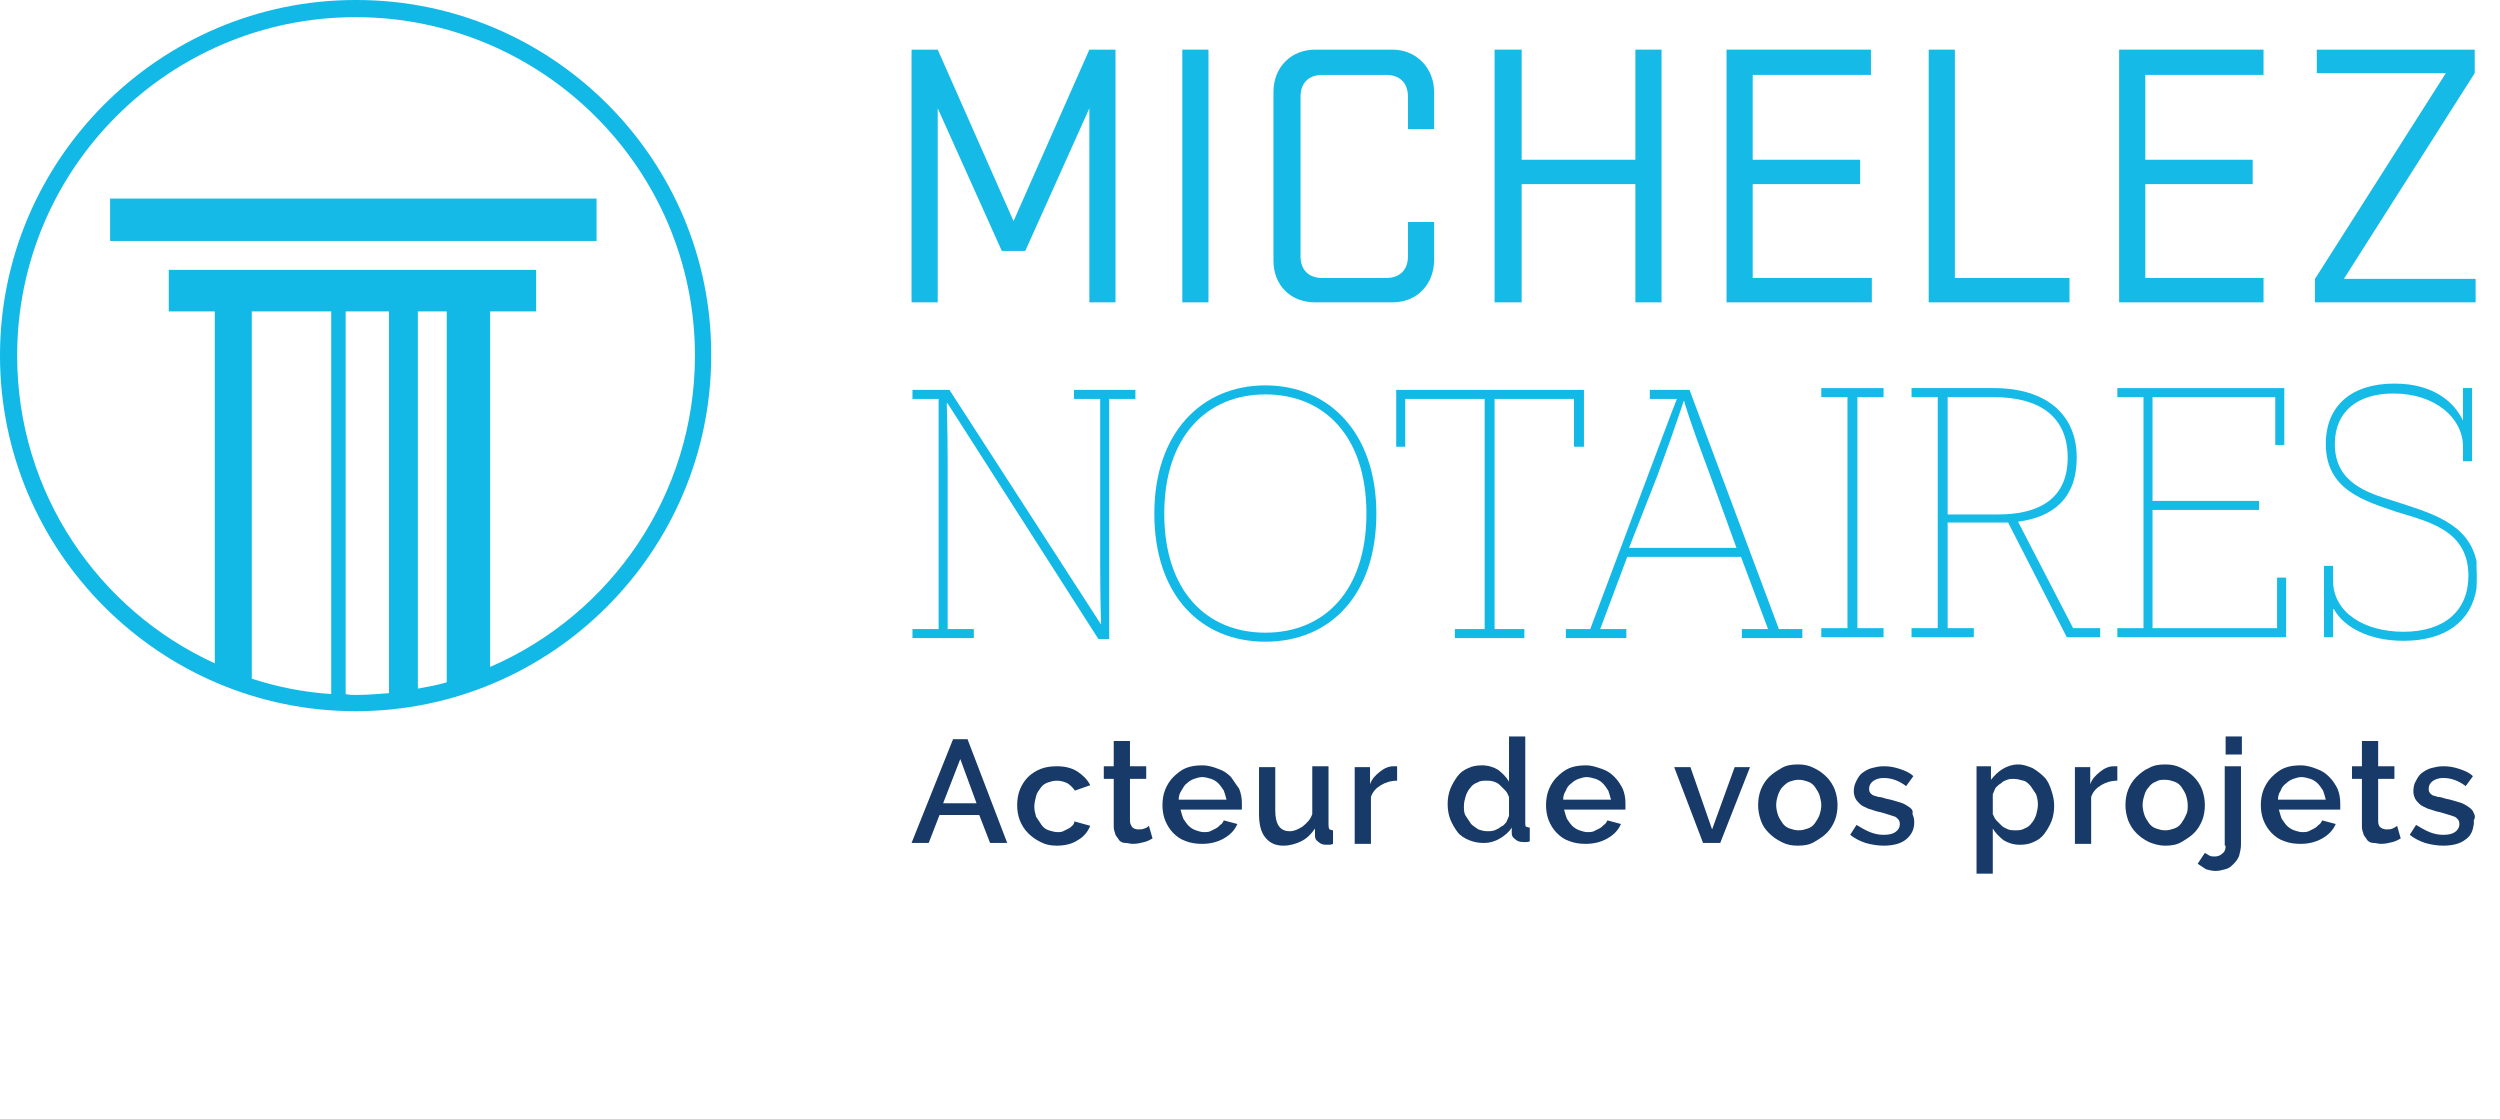 <?xml version="1.0" encoding="UTF-8"?>
<svg xmlns="http://www.w3.org/2000/svg" xmlns:xlink="http://www.w3.org/1999/xlink" version="1.1" id="Calque_1" x="0px" y="0px" viewBox="0 0 277 124" style="enable-background:new 0 0 277 124;" xml:space="preserve">
<style type="text/css">
	.st0{fill:none;}
	.st1{fill:#16BAE7;}
	.st2{fill:#12B9E6;}
	.st3{fill:#183A68;}
</style>
<g id="Calque_2_00000156550471078547209520000006749948480691551367_">
	<g>
		<path class="st0" d="M225,87.2c-0.2-0.3-0.5-0.5-0.8-0.6c-0.3-0.1-0.7-0.2-1.1-0.2c-0.2,0-0.5,0-0.7,0.1c-0.2,0.1-0.5,0.2-0.7,0.4    c-0.2,0.2-0.4,0.3-0.6,0.5c-0.2,0.2-0.3,0.4-0.3,0.7v2.2c0.1,0.3,0.2,0.5,0.4,0.7s0.4,0.4,0.6,0.6c0.2,0.2,0.4,0.3,0.7,0.4    c0.2,0.1,0.5,0.1,0.8,0.1c0.4,0,0.7-0.1,1-0.2c0.3-0.2,0.6-0.4,0.8-0.6c0.2-0.3,0.4-0.6,0.5-0.9s0.2-0.7,0.2-1.1    c0-0.4-0.1-0.8-0.2-1.1C225.5,87.7,225.3,87.4,225,87.2z"></path>
		<path class="st0" d="M134.9,86.8c-0.2-0.2-0.5-0.4-0.8-0.5c-0.3-0.1-0.6-0.2-1-0.2c-0.3,0-0.7,0.1-0.9,0.2    c-0.3,0.1-0.6,0.3-0.8,0.5s-0.4,0.5-0.6,0.8s-0.2,0.6-0.3,1h5.1c0-0.4-0.1-0.7-0.3-1C135.3,87.3,135.2,87,134.9,86.8z"></path>
		<path class="st0" d="M229.1,50.7c0-4.5-3.2-6.7-8.2-6.7h-5.1v12.9h5.6C225.3,57,229.1,55.7,229.1,50.7z"></path>
		<path class="st0" d="M201,87.2c-0.2-0.3-0.5-0.5-0.8-0.6c-0.3-0.1-0.6-0.2-1-0.2c-0.3,0-0.7,0.1-1,0.2c-0.3,0.1-0.6,0.4-0.8,0.6    s-0.4,0.6-0.5,0.9s-0.2,0.7-0.2,1.1c0,0.4,0.1,0.8,0.2,1.1c0.1,0.3,0.3,0.6,0.5,0.9s0.5,0.5,0.8,0.6c0.3,0.1,0.6,0.2,1,0.2    s0.7-0.1,1-0.2c0.3-0.1,0.6-0.3,0.8-0.6s0.4-0.6,0.5-0.9s0.2-0.7,0.2-1.1c0-0.4-0.1-0.8-0.2-1.1C201.5,87.7,201.3,87.4,201,87.2z"></path>
		<path class="st0" d="M177.5,86.8c-0.2-0.2-0.5-0.4-0.8-0.5c-0.3-0.1-0.6-0.2-1-0.2c-0.3,0-0.7,0.1-0.9,0.2    c-0.3,0.1-0.6,0.3-0.8,0.5s-0.4,0.5-0.6,0.8c-0.1,0.3-0.2,0.6-0.3,1h5.1c0-0.4-0.1-0.7-0.3-1C177.9,87.3,177.7,87,177.5,86.8z"></path>
		<path class="st0" d="M23.8,73.6v-39h-5.1V30h40.7v4.6h-5.1V74C67.6,68.2,77,55,77,39.5C77,18.8,60.2,2,39.4,2S1.9,18.7,1.9,39.4    C1.9,54.6,10.9,67.6,23.8,73.6z M66.1,22v4.7H12.2V22C12.2,22,66.1,22,66.1,22z"></path>
		<path class="st0" d="M166.2,86.8c-0.2-0.2-0.5-0.3-0.7-0.4c-0.3-0.1-0.5-0.1-0.8-0.1c-0.4,0-0.7,0.1-1,0.2    c-0.3,0.2-0.6,0.4-0.8,0.6c-0.2,0.3-0.4,0.6-0.5,0.9s-0.2,0.7-0.2,1.1c0,0.4,0.1,0.8,0.2,1.1c0.1,0.3,0.3,0.6,0.6,0.9    c0.2,0.3,0.5,0.5,0.8,0.6c0.3,0.2,0.6,0.2,1,0.2c0.3,0,0.5,0,0.8-0.1c0.3-0.1,0.5-0.2,0.7-0.4s0.4-0.3,0.6-0.5    c0.2-0.2,0.3-0.4,0.3-0.7V88c-0.1-0.3-0.2-0.5-0.4-0.7C166.6,87.2,166.4,87,166.2,86.8z"></path>
		<path class="st0" d="M189.6,52.7c-2.7-7.2-2.9-8.3-2.9-8.3l0,0c0,0-0.2,1.1-3,8.4l-2.9,7.9h11.9L189.6,52.7z"></path>
		<path class="st0" d="M241.7,87.2c-0.2-0.3-0.5-0.5-0.8-0.6c-0.3-0.1-0.6-0.2-1-0.2c-0.3,0-0.7,0.1-1,0.2c-0.3,0.2-0.6,0.4-0.8,0.6    c-0.2,0.3-0.4,0.6-0.5,0.9c-0.1,0.4-0.2,0.7-0.2,1.1c0,0.4,0.1,0.8,0.2,1.1c0.1,0.3,0.3,0.6,0.5,0.9s0.5,0.5,0.8,0.6    c0.3,0.1,0.6,0.2,1,0.2s0.7-0.1,1-0.2c0.3-0.1,0.6-0.3,0.8-0.6s0.4-0.6,0.5-0.9s0.2-0.7,0.2-1.1c0-0.4-0.1-0.8-0.2-1.1    C242.1,87.8,241.9,87.4,241.7,87.2z"></path>
		<path class="st0" d="M140.2,43.7c-6.5,0-11.2,4.7-11.2,13.2c0,8.6,4.7,13.2,11.2,13.2s11.2-4.6,11.2-13.2    C151.4,48.4,146.7,43.7,140.2,43.7z"></path>
		<path class="st0" d="M38.3,76.9c0.4,0,0.7,0.1,1.1,0.1c1.2,0,2.5-0.1,3.7-0.2V34.5h-4.8V76.9z"></path>
		<path class="st0" d="M256.7,86.8c-0.2-0.2-0.5-0.4-0.8-0.5c-0.3-0.1-0.6-0.2-1-0.2c-0.3,0-0.7,0.1-0.9,0.2    c-0.3,0.1-0.6,0.3-0.8,0.5s-0.4,0.5-0.6,0.8c-0.1,0.3-0.2,0.6-0.3,1h5.1c0-0.4-0.1-0.7-0.3-1C257.1,87.3,256.9,87,256.7,86.8z"></path>
		<path class="st0" d="M27.9,75.2c2.8,0.9,5.8,1.5,8.8,1.7V34.5h-8.8V75.2z"></path>
		<polygon class="st0" points="104.5,89 108.3,89 106.4,84   "></polygon>
		<path class="st0" d="M46.3,76.3c1.1-0.2,2.1-0.5,3.2-0.7V34.5h-3.2V76.3z"></path>
		<path class="st0" d="M273.4,92.9c-0.6,0.5-1.4,0.7-2.5,0.7c-0.7,0-1.4-0.1-2-0.3c-0.7-0.2-1.3-0.5-1.7-0.9l0.7-1.1    c0.5,0.4,1,0.6,1.5,0.8c0.5,0.2,1,0.3,1.5,0.3s0.9-0.1,1.3-0.3c0.3-0.2,0.5-0.5,0.5-0.9c0-0.4-0.2-0.6-0.5-0.8    c-0.3-0.2-0.9-0.3-1.6-0.5c-0.5-0.1-1-0.3-1.4-0.4c-0.4-0.1-0.7-0.3-0.9-0.5c-0.2-0.2-0.4-0.4-0.5-0.6s-0.2-0.5-0.2-0.8    c0-0.4,0.1-0.8,0.3-1.2c0.2-0.3,0.4-0.6,0.7-0.9c0.3-0.2,0.6-0.4,1-0.5c0.4-0.1,0.8-0.2,1.3-0.2c0.6,0,1.2,0.1,1.8,0.3    c0.6,0.2,1,0.5,1.5,0.8l-0.8,1.1c-0.8-0.6-1.6-0.9-2.5-0.9c-0.5,0-0.8,0.1-1.1,0.3c-0.3,0.2-0.5,0.5-0.5,0.9c0,0.2,0,0.3,0.1,0.4    c0.1,0.1,0.2,0.2,0.3,0.3c0.1,0.1,0.3,0.2,0.6,0.2c0.2,0.1,0.5,0.1,0.9,0.2c0.6,0.1,1.1,0.3,1.5,0.4c0.4,0.1,0.8,0.3,1,0.5    c0.3,0.2,0.5,0.4,0.6,0.7c0.1,0.2,0.2,0.4,0.2,0.7V65.2c-0.6,3.7-3.6,5.8-8.1,5.8c-3.9,0-6.6-1.5-7.7-3.5h-0.1v3.1h-1v-7.9h1v1.6    c0,3.6,3.5,5.7,7.8,5.7c4.5,0,7.2-2.3,7.2-6.2c0-5-4.4-5.9-8-7.1c-3.5-1.1-7.8-2.4-7.8-7.5c0-4.2,2.9-6.7,7.6-6.7    c4.5,0,6.7,2.2,7.6,4.1l0,0V43h1v8.1h-1v-1.6c0-3.2-3-5.9-7.7-5.9c-4,0-6.5,2-6.5,5.6c0,4.3,3.6,5.4,6.5,6.3    c4.1,1.3,8.4,2.4,9.1,6.8V0H39.5c21.7,0,39.4,17.7,39.4,39.4S61.2,78.8,39.5,78.8S0,61.2,0,39.4C0,17.7,17.7,0,39.4,0H0v96.9    h274.3v-5.7C274.2,91.9,274,92.5,273.4,92.9z M256.5,30.9l14.4-22.8h-14.2V5.5h17.5v2.6l-14.5,22.8h14.6v2.6h-17.8L256.5,30.9    L256.5,30.9z M234.8,5.5h16v2.7h-13v9.4h11.9v2.7h-11.9v10.4h13.1v2.7h-16.1V5.5z M234.6,69.6h2.9V44h-2.9v-1h18.5v6.3h-1V44    h-13.5v11.4h11.7v1h-11.7v13.2h13.8v-5.5h1v6.5h-18.7v-1H234.6z M213.7,5.5h2.9v25.3h12.7v2.7h-15.6L213.7,5.5L213.7,5.5z     M208.7,69.6v1h-6.9v-1h2.9V44h-2.9v-1h6.9v1h-2.9v25.6H208.7z M191.3,5.5h16v2.7h-13v9.4h11.9v2.7h-12v10.4h13.1v2.7h-16.1V5.5    H191.3z M165.6,5.5h2.9v12.2h12.7V5.5h2.9v28h-2.9V20.4h-12.6v13.1h-2.9v-28H165.6z M141.1,10.2c0-2.7,2-4.7,4.6-4.7h8.6    c2.7,0,4.6,1.9,4.6,4.7v4.1H156v-3.6c0-1.5-0.9-2.4-2.4-2.4h-7.1c-1.5,0-2.4,0.9-2.4,2.4v17.7c0,1.5,0.9,2.4,2.4,2.4h7.1    c1.5,0,2.4-0.9,2.4-2.4v-3.8h2.9v4.3c0,2.7-2,4.7-4.6,4.7h-8.6c-2.6,0-4.6-2-4.6-4.7V10.2z M131,5.5h2.9v28H131V5.5z M101,5.5h2.9    l8.4,19l8.4-19h2.9v28h-2.9V12l-7.1,15.7H111L103.9,12v21.5H101C101,33.5,101,5.5,101,5.5z M109.8,93.4l-1.2-3.1h-4.4l-1.2,3.1    h-1.9l4.6-11.5h1.6l4.5,11.5H109.8z M119.5,93c-0.7,0.4-1.4,0.6-2.3,0.6c-0.7,0-1.3-0.1-1.8-0.4s-1-0.6-1.4-1    c-0.4-0.4-0.7-0.9-0.9-1.4c-0.2-0.5-0.3-1.1-0.3-1.7c0-0.6,0.1-1.2,0.3-1.7s0.5-1,0.9-1.4c0.4-0.4,0.8-0.7,1.4-0.9    c0.5-0.2,1.1-0.3,1.8-0.3c0.9,0,1.6,0.2,2.3,0.6c0.6,0.4,1.1,0.9,1.4,1.5l-1.7,0.6c-0.2-0.4-0.5-0.6-0.8-0.8s-0.7-0.3-1.2-0.3    c-0.4,0-0.7,0.1-1,0.2c-0.3,0.1-0.6,0.3-0.8,0.6c-0.2,0.3-0.4,0.6-0.5,0.9s-0.2,0.7-0.2,1.2c0,0.4,0.1,0.8,0.2,1.1    c0.1,0.4,0.3,0.7,0.6,0.9c0.2,0.3,0.5,0.5,0.8,0.6c0.3,0.1,0.6,0.2,1,0.2c0.2,0,0.4,0,0.6-0.1c0.2-0.1,0.4-0.1,0.6-0.3    c0.2-0.1,0.3-0.2,0.5-0.4c0.1-0.1,0.2-0.3,0.3-0.5l1.8,0.5C120.6,92.1,120.2,92.6,119.5,93z M104.9,44.7L104.9,44.7    c-0.1,0,0,3,0,6.3v18.7h2.9v1H101v-1h2.9V44.2H101v-1h4.1l16.8,26l0,0c0,0-0.1-3.1-0.1-6.4V44.2h-2.9v-1h6.8v1h-2.9v26.5h-1.2    L104.9,44.7z M126.8,93.4c-0.4,0.1-0.8,0.2-1.3,0.2c-0.3,0-0.5,0-0.8-0.1c-0.3-0.1-0.5-0.2-0.7-0.3c-0.2-0.2-0.3-0.3-0.4-0.6    c-0.1-0.2-0.2-0.5-0.2-0.9v-5.3h-1.1V85h1.1v-2.8h1.8V85h1.8v1.4h-1.8v4.7c0,0.3,0.1,0.5,0.3,0.7s0.4,0.2,0.6,0.2s0.5,0,0.7-0.1    c0.2-0.1,0.4-0.2,0.5-0.2l0.4,1.4C127.5,93.1,127.2,93.2,126.8,93.4z M137.5,89.5c0,0.1,0,0.2,0,0.3h-6.8c0,0.4,0.1,0.7,0.3,1    c0.1,0.3,0.3,0.6,0.6,0.8c0.2,0.2,0.5,0.4,0.8,0.5c0.3,0.1,0.6,0.2,0.9,0.2c0.2,0,0.5,0,0.7-0.1c0.2-0.1,0.4-0.1,0.6-0.3    c0.2-0.1,0.4-0.3,0.5-0.4c0.2-0.2,0.3-0.3,0.4-0.5l1.5,0.4c-0.3,0.6-0.8,1.2-1.5,1.6c-0.7,0.4-1.5,0.6-2.4,0.6    c-0.7,0-1.3-0.1-1.8-0.3s-1-0.5-1.4-0.9c-0.4-0.4-0.7-0.9-0.9-1.4s-0.3-1.1-0.3-1.7c0-0.6,0.1-1.2,0.3-1.7s0.5-1,0.9-1.4    c0.4-0.4,0.8-0.7,1.4-1c0.5-0.2,1.1-0.3,1.8-0.3s1.3,0.1,1.8,0.4c0.5,0.2,1,0.6,1.4,0.9c0.4,0.4,0.7,0.9,0.9,1.4s0.3,1.1,0.3,1.6    C137.5,89.3,137.5,89.4,137.5,89.5z M147.7,93.4c-0.2,0-0.3,0.1-0.5,0.1c-0.1,0-0.2,0-0.3,0c-0.3,0-0.6-0.1-0.8-0.3    c-0.2-0.2-0.3-0.4-0.4-0.7v-0.8c-0.4,0.6-0.9,1.1-1.5,1.4s-1.3,0.5-2,0.5c-0.9,0-1.6-0.3-2-0.9c-0.5-0.6-0.7-1.4-0.7-2.6v-5.2h1.8    v4.8c0,1.5,0.5,2.3,1.6,2.3c0.5,0,1-0.2,1.4-0.5c0.5-0.3,0.8-0.8,1.1-1.4v-5.3h1.8v6.4c0,0.2,0,0.4,0.1,0.4    c0.1,0.1,0.2,0.1,0.4,0.1L147.7,93.4L147.7,93.4z M140.2,71.2c-7.1,0-12.3-5.2-12.3-14.2s5.1-14.2,12.3-14.2s12.3,5.3,12.3,14.2    S147.3,71.2,140.2,71.2z M154.8,86.5c-0.7,0-1.3,0.2-1.8,0.5s-0.9,0.7-1.1,1.3v5.2h-1.8V85h1.7v1.9c0.3-0.6,0.7-1.1,1.1-1.4    c0.5-0.4,1-0.5,1.5-0.6h0.3c0.1,0,0.1,0,0.2,0L154.8,86.5L154.8,86.5z M155.7,49.5h-1v-6.3h20.8v6.3h-1.1v-5.3h-8.8v25.5h3.3v1    h-7.7v-1h3.3V44.2h-8.8V49.5z M169.5,93.4c-0.2,0-0.3,0.1-0.4,0.1s-0.2,0-0.3,0c-0.4,0-0.6-0.1-0.9-0.3c-0.2-0.2-0.4-0.4-0.4-0.7    v-0.6c-0.3,0.5-0.7,0.9-1.3,1.2c-0.5,0.3-1.1,0.5-1.8,0.5c-0.6,0-1.1-0.1-1.6-0.3s-0.9-0.5-1.3-0.9c-0.4-0.4-0.6-0.9-0.8-1.4    s-0.3-1.1-0.3-1.7c0-0.6,0.1-1.2,0.3-1.7s0.5-1,0.8-1.4c0.3-0.4,0.7-0.7,1.2-0.9s1-0.3,1.5-0.3c0.7,0,1.3,0.2,1.8,0.5    s0.9,0.7,1.2,1.3v-5h1.8v9.7c0,0.2,0,0.4,0.1,0.4c0.1,0.1,0.2,0.1,0.4,0.1V93.4z M180.1,89.5c0,0.1,0,0.2,0,0.3h-6.9    c0,0.4,0.1,0.7,0.3,1c0.1,0.3,0.3,0.6,0.6,0.8c0.2,0.2,0.5,0.4,0.8,0.5c0.3,0.1,0.6,0.2,0.9,0.2c0.2,0,0.5,0,0.7-0.1    c0.2-0.1,0.4-0.1,0.6-0.3c0.2-0.2,0.4-0.3,0.5-0.4c0.2-0.2,0.3-0.3,0.4-0.5l1.5,0.4c-0.3,0.6-0.8,1.2-1.5,1.6    c-0.7,0.4-1.5,0.6-2.4,0.6c-0.7,0-1.3-0.1-1.8-0.3s-1-0.5-1.4-0.9c-0.4-0.4-0.7-0.9-0.9-1.4s-0.3-1.1-0.3-1.7    c0-0.6,0.1-1.2,0.3-1.7s0.5-1,0.9-1.4c0.4-0.4,0.8-0.7,1.4-1c0.5-0.2,1.1-0.3,1.8-0.3s1.3,0.1,1.8,0.4s1,0.6,1.4,0.9    c0.4,0.4,0.7,0.9,0.9,1.4s0.3,1.1,0.3,1.6C180.1,89.3,180.1,89.4,180.1,89.5z M180.2,69.7v1h-6.7v-1h2.7l8.8-23.6l0.7-1.8l0,0    h-1.6h-1.4v-1h4.4l9.9,26.5h2.6v1h-6.7v-1h2.9l-3-8h-12.6l-3,8h3V69.7z M190.6,93.4h-1.9l-3.2-8.5h1.8l2.4,7l2.4-7h1.7L190.6,93.4    z M203.3,90.9c-0.2,0.5-0.5,1-0.9,1.4c-0.4,0.4-0.8,0.7-1.4,1s-1.1,0.3-1.8,0.3s-1.3-0.1-1.8-0.4s-1-0.6-1.4-1    c-0.4-0.4-0.7-0.9-0.9-1.4s-0.3-1.1-0.3-1.7c0-0.6,0.1-1.1,0.3-1.7c0.2-0.5,0.5-1,0.9-1.4c0.4-0.4,0.8-0.7,1.4-1s1.1-0.4,1.8-0.4    s1.3,0.1,1.8,0.4s1,0.6,1.4,1c0.4,0.4,0.7,0.9,0.9,1.4s0.3,1.1,0.3,1.7C203.6,89.7,203.5,90.4,203.3,90.9z M211.4,92.9    c-0.6,0.5-1.4,0.7-2.5,0.7c-0.7,0-1.4-0.1-2-0.3c-0.7-0.2-1.3-0.5-1.7-0.9l0.7-1.1c0.5,0.4,1,0.6,1.5,0.8c0.5,0.2,1,0.3,1.5,0.3    s0.9-0.1,1.3-0.3c0.3-0.2,0.5-0.5,0.5-0.9c0-0.4-0.2-0.6-0.5-0.8c-0.3-0.2-0.9-0.3-1.6-0.5c-0.5-0.1-1-0.3-1.4-0.4    c-0.4-0.1-0.7-0.3-0.9-0.5s-0.4-0.4-0.5-0.6s-0.2-0.5-0.2-0.8c0-0.4,0.1-0.8,0.3-1.2s0.4-0.6,0.7-0.9s0.6-0.4,1-0.5    c0.4-0.1,0.8-0.2,1.3-0.2c0.6,0,1.2,0.1,1.8,0.3c0.6,0.2,1,0.5,1.5,0.8l-0.8,1.1c-0.8-0.6-1.6-0.9-2.5-0.9c-0.5,0-0.8,0.1-1.1,0.3    c-0.3,0.2-0.5,0.5-0.5,0.9c0,0.2,0,0.3,0.1,0.4c0.1,0.1,0.2,0.2,0.3,0.3c0.1,0.1,0.3,0.2,0.6,0.2c0.2,0.1,0.5,0.1,0.9,0.2    c0.6,0.1,1.1,0.3,1.5,0.4c0.4,0.1,0.8,0.3,1,0.5s0.5,0.4,0.6,0.7c0.1,0.3,0.2,0.6,0.2,0.9C212.3,91.8,212,92.4,211.4,92.9z     M227.4,90.9c-0.2,0.5-0.4,1-0.8,1.4c-0.3,0.4-0.7,0.7-1.2,0.9c-0.5,0.2-1,0.3-1.5,0.3c-0.7,0-1.3-0.2-1.8-0.5s-0.9-0.7-1.2-1.3v5    h-1.8V85h1.6v1.5c0.3-0.5,0.7-0.9,1.3-1.2c0.5-0.3,1.1-0.5,1.7-0.5c0.6,0,1.1,0.1,1.6,0.4c0.5,0.2,0.9,0.6,1.3,1    c0.4,0.4,0.6,0.9,0.8,1.4s0.3,1.1,0.3,1.7C227.6,89.8,227.5,90.4,227.4,90.9z M222.5,57.9c-0.6,0-2.2,0-2.8,0h-3.9v11.7h2.9v1    h-6.9v-1h2.9V44h-2.9v-1h9.1c5.8,0,9.2,2.8,9.2,7.7c0,4.4-2.6,6.6-6.5,7.1l6.1,11.8h3v1H229L222.5,57.9z M234.6,86.5    c-0.7,0-1.3,0.2-1.8,0.5s-0.9,0.7-1.1,1.3v5.2h-1.8V85h1.7v1.9c0.3-0.6,0.7-1.1,1.1-1.4s1-0.5,1.5-0.6h0.3c0.1,0,0.1,0,0.2,0    L234.6,86.5L234.6,86.5z M241.7,93.2c-0.5,0.2-1.1,0.4-1.8,0.4s-1.3-0.1-1.8-0.4c-0.5-0.2-1-0.6-1.4-1c-0.4-0.4-0.7-0.9-0.9-1.4    s-0.3-1.1-0.3-1.7c0-0.6,0.1-1.1,0.3-1.7c0.2-0.5,0.5-1,0.9-1.4c0.4-0.4,0.8-0.7,1.4-1c0.5-0.2,1.1-0.4,1.8-0.4s1.3,0.1,1.8,0.4    s1,0.6,1.4,1c0.4,0.4,0.7,0.9,0.9,1.4s0.3,1.1,0.3,1.7c0,0.6-0.1,1.1-0.3,1.7c-0.2,0.6-0.5,1-0.9,1.4    C242.7,92.7,242.2,93,241.7,93.2z M248.3,93.6c0,0.4-0.1,0.8-0.2,1.2c-0.1,0.4-0.3,0.7-0.6,0.9c-0.3,0.3-0.5,0.5-0.9,0.6    c-0.4,0.1-0.7,0.2-1.1,0.2c-0.4,0-0.8-0.1-1.1-0.2c-0.3-0.1-0.7-0.3-0.9-0.6l0.8-1.2c0.1,0.1,0.3,0.2,0.5,0.3s0.4,0.1,0.6,0.1    c0.3,0,0.6-0.1,0.8-0.3s0.4-0.5,0.4-0.9v-8.8h1.8v8.7H248.3z M248.3,83.6h-1.8v-2h1.8V83.6z M259.3,89.5c0,0.1,0,0.2,0,0.3h-6.8    c0,0.4,0.1,0.7,0.3,1c0.1,0.3,0.3,0.6,0.6,0.8c0.2,0.2,0.5,0.4,0.8,0.5c0.3,0.1,0.6,0.2,0.9,0.2c0.2,0,0.5,0,0.7-0.1    c0.2-0.1,0.4-0.1,0.6-0.3c0.2-0.1,0.4-0.3,0.5-0.4c0.2-0.2,0.3-0.3,0.4-0.5l1.5,0.4c-0.3,0.6-0.8,1.2-1.5,1.6    c-0.7,0.4-1.5,0.6-2.4,0.6c-0.7,0-1.3-0.1-1.8-0.3s-1-0.5-1.4-0.9c-0.4-0.4-0.7-0.9-0.9-1.4s-0.3-1.1-0.3-1.7    c0-0.6,0.1-1.2,0.3-1.7s0.5-1,0.9-1.4c0.4-0.4,0.8-0.7,1.4-1c0.5-0.2,1.1-0.3,1.8-0.3c0.7,0,1.3,0.1,1.8,0.4    c0.5,0.2,1,0.6,1.4,0.9c0.4,0.4,0.7,0.9,0.9,1.4c0.2,0.5,0.3,1.1,0.3,1.6C259.3,89.3,259.3,89.4,259.3,89.5z M265.1,93.4    c-0.4,0.1-0.8,0.2-1.3,0.2c-0.3,0-0.5,0-0.8-0.1c-0.3-0.1-0.5-0.2-0.7-0.3c-0.2-0.2-0.3-0.3-0.4-0.6c-0.1-0.2-0.2-0.5-0.2-0.9    v-5.3h-1.1V85h1.1v-2.8h1.8V85h1.8v1.4h-1.8v4.7c0,0.3,0.1,0.5,0.3,0.7c0.2,0.1,0.4,0.2,0.6,0.2s0.5,0,0.7-0.1    c0.2-0.1,0.4-0.2,0.5-0.2l0.4,1.4C265.8,93.1,265.5,93.2,265.1,93.4z"></path>
		<polygon class="st1" points="103.9,12 111,27.8 113.6,27.8 120.7,12 120.7,33.5 123.6,33.5 123.6,5.5 120.7,5.5 112.3,24.5     103.9,5.5 101,5.5 101,33.5 103.9,33.5   "></polygon>
		<rect x="131" y="5.5" class="st1" width="2.9" height="28"></rect>
		<path class="st1" d="M145.7,33.5h8.6c2.7,0,4.6-2,4.6-4.7v-4.2H156v3.8c0,1.5-0.9,2.4-2.4,2.4h-7.1c-1.5,0-2.4-0.9-2.4-2.4V10.7    c0-1.5,0.9-2.4,2.4-2.4h7.1c1.5,0,2.4,0.9,2.4,2.4v3.6h2.9v-4.1c0-2.7-2-4.7-4.6-4.7h-8.6c-2.6,0-4.6,1.9-4.6,4.7v18.7    C141.1,31.6,143,33.5,145.7,33.5z"></path>
		<polygon class="st1" points="168.6,20.4 181.2,20.4 181.2,33.5 184.1,33.5 184.1,5.5 181.2,5.5 181.2,17.7 168.6,17.7 168.6,5.5     165.6,5.5 165.6,33.5 168.6,33.5   "></polygon>
		<polygon class="st1" points="207.4,30.8 194.2,30.8 194.2,20.4 206.1,20.4 206.1,17.7 194.2,17.7 194.2,8.3 207.3,8.3 207.3,5.5     191.3,5.5 191.3,33.5 207.4,33.5   "></polygon>
		<polygon class="st1" points="229.3,30.8 216.6,30.8 216.6,5.5 213.7,5.5 213.7,33.5 229.3,33.5   "></polygon>
		<polygon class="st1" points="250.8,30.8 237.7,30.8 237.7,20.4 249.6,20.4 249.6,17.7 237.7,17.7 237.7,8.3 250.8,8.3 250.8,5.5     234.8,5.5 234.8,33.5 250.8,33.5   "></polygon>
		<polygon class="st1" points="274.3,30.9 259.7,30.9 274.2,8.1 274.2,5.5 256.7,5.5 256.7,8.1 271,8.1 256.5,30.9 256.5,33.5     274.3,33.5   "></polygon>
		<polygon class="st1" points="208.7,44 208.7,43 201.8,43 201.8,44 204.7,44 204.7,69.6 201.8,69.6 201.8,70.6 208.7,70.6     208.7,69.6 205.8,69.6 205.8,44   "></polygon>
		<path class="st1" d="M232.7,69.6h-3l-6.1-11.8c3.9-0.5,6.5-2.6,6.5-7.1c0-4.8-3.4-7.7-9.2-7.7h-9.1v1h2.9v25.6h-2.9v1h6.9v-1h-2.9    V57.9h3.9c0.6,0,2.2,0,2.8,0l6.5,12.7h3.7L232.7,69.6L232.7,69.6z M221.4,57h-5.6V44h5.1c5,0,8.2,2.1,8.2,6.7    C229.1,55.7,225.3,57,221.4,57z"></path>
		<polygon class="st1" points="253.3,64 252.3,64 252.3,69.6 238.5,69.6 238.5,56.5 250.3,56.5 250.3,55.5 238.5,55.5 238.5,44     252.1,44 252.1,49.3 253.1,49.3 253.1,43 234.6,43 234.6,44 237.5,44 237.5,69.6 234.6,69.6 234.6,70.6 253.3,70.6   "></polygon>
		<path class="st1" d="M265.2,55.5c-2.9-0.9-6.5-2-6.5-6.3c0-3.6,2.5-5.6,6.5-5.6c4.6,0,7.7,2.7,7.7,5.9v1.6h1V43h-1v3.6l0,0    c-0.9-1.9-3.1-4.1-7.6-4.1c-4.7,0-7.6,2.4-7.6,6.7c0,5.1,4.3,6.3,7.8,7.5c3.5,1.1,8,2,8,7.1c0,3.9-2.7,6.2-7.2,6.2    c-4.3,0-7.8-2.1-7.8-5.7v-1.6h-1v7.9h1v-3.1h0.1c1.1,2,3.9,3.5,7.7,3.5c4.6,0,7.5-2.1,8.1-5.8v-3    C273.5,57.9,269.2,56.8,265.2,55.5z"></path>
		<path class="st1" d="M274.4,63.7c0-0.5-0.1-1-0.1-1.4v3C274.4,64.7,274.4,64.2,274.4,63.7z"></path>
		<rect x="12.2" y="22" class="st1" width="53.9" height="4.7"></rect>
		<path class="st2" d="M122.9,44.2h2.9v-1H119v1h2.9v18.6c0,3.3,0.1,6.3,0.1,6.4l0,0l-16.8-26h-4.1v1h2.9v25.5h-2.9v1h6.8v-1H105V51    c0-3.3-0.1-6.3-0.1-6.3h0.1l16.7,26.1h1.2V44.2z"></path>
		<path class="st2" d="M140.2,42.7c-7.1,0-12.3,5.3-12.3,14.2c0,9,5.1,14.2,12.3,14.2s12.3-5.2,12.3-14.2    C152.5,48,147.3,42.7,140.2,42.7z M140.2,70.1c-6.5,0-11.2-4.6-11.2-13.2c0-8.5,4.7-13.2,11.2-13.2s11.2,4.6,11.2,13.2    S146.7,70.1,140.2,70.1z"></path>
		<polygon class="st2" points="164.5,69.7 161.2,69.7 161.2,70.7 168.9,70.7 168.9,69.7 165.6,69.7 165.6,44.2 174.4,44.2     174.4,49.5 175.5,49.5 175.5,43.2 154.7,43.2 154.7,49.5 155.7,49.5 155.7,44.2 164.5,44.2   "></polygon>
		<path class="st2" d="M192.9,61.7l3,8H193v1h6.7v-1h-2.6l-9.9-26.5h-4.4v1h1.4h1.6l0,0l-0.7,1.8l-8.9,23.7h-2.7v1h6.7v-1h-2.9l3-8    H192.9z M183.6,52.8c2.7-7.3,2.9-8.4,3-8.4l0,0c0,0,0.2,1.1,2.9,8.3l2.9,8h-11.9L183.6,52.8z"></path>
		<path class="st2" d="M0,39.4c0,21.7,17.7,39.4,39.4,39.4s39.4-17.7,39.4-39.4C78.9,17.7,61.2,0,39.5,0h-0.1C17.7,0,0,17.7,0,39.4z     M36.7,76.9c-3.1-0.2-6-0.8-8.8-1.7V34.5h8.8V76.9z M43.1,76.8c-1.2,0.1-2.4,0.2-3.7,0.2c-0.4,0-0.7,0-1.1-0.1V34.5h4.8V76.8z     M49.5,75.6c-1,0.3-2.1,0.5-3.2,0.7V34.5h3.2V75.6z M39.4,1.9C60.1,1.9,77,18.7,77,39.4c0,15.4-9.3,28.7-22.7,34.5V34.5h5.1v-4.6    H18.7v4.6h5.1v39C10.9,67.6,1.9,54.6,1.9,39.4C1.9,18.7,18.7,1.9,39.4,1.9z"></path>
		<path class="st3" d="M169,91.3v-9.7h-1.8v5c-0.3-0.5-0.7-0.9-1.2-1.3c-0.5-0.3-1.1-0.5-1.8-0.5c-0.6,0-1.1,0.1-1.5,0.3    c-0.5,0.2-0.9,0.5-1.2,0.9c-0.3,0.4-0.6,0.9-0.8,1.4s-0.3,1.1-0.3,1.7c0,0.6,0.1,1.2,0.3,1.7s0.5,1,0.8,1.4    c0.3,0.4,0.8,0.7,1.3,0.9c0.5,0.2,1,0.3,1.6,0.3c0.7,0,1.3-0.2,1.8-0.5s1-0.7,1.3-1.2v0.6c0,0.3,0.1,0.5,0.4,0.7    c0.2,0.2,0.5,0.3,0.9,0.3c0.1,0,0.2,0,0.3,0s0.3,0,0.4-0.1v-1.5c-0.2,0-0.3-0.1-0.4-0.1C169.1,91.7,169,91.5,169,91.3z     M167.2,90.4c-0.1,0.2-0.2,0.5-0.3,0.7c-0.2,0.2-0.3,0.4-0.6,0.5c-0.2,0.2-0.5,0.3-0.7,0.4c-0.3,0.1-0.5,0.1-0.8,0.1    c-0.4,0-0.7-0.1-1-0.2c-0.3-0.2-0.6-0.4-0.8-0.6c-0.2-0.3-0.4-0.6-0.6-0.9s-0.2-0.7-0.2-1.1c0-0.4,0.1-0.7,0.2-1.1    c0.1-0.3,0.3-0.7,0.5-0.9c0.2-0.3,0.5-0.5,0.8-0.6c0.3-0.2,0.6-0.2,1-0.2c0.3,0,0.5,0,0.8,0.1c0.3,0.1,0.5,0.2,0.7,0.4    c0.2,0.2,0.4,0.4,0.6,0.6c0.2,0.2,0.3,0.5,0.4,0.7L167.2,90.4L167.2,90.4z"></path>
		<path class="st3" d="M126.8,91.8c-0.2,0.1-0.5,0.1-0.7,0.1s-0.5-0.1-0.6-0.2c-0.1-0.1-0.3-0.4-0.3-0.7v-4.7h1.8v-1.4h-1.8v-2.8    h-1.8v2.8h-1.1v1.4h1.1v5.3c0,0.3,0.1,0.6,0.2,0.9c0.1,0.2,0.3,0.4,0.4,0.6c0.2,0.2,0.4,0.3,0.7,0.3s0.5,0.1,0.8,0.1    c0.5,0,0.9-0.1,1.3-0.2c0.4-0.1,0.7-0.3,0.9-0.4l-0.4-1.4C127.2,91.6,127.1,91.7,126.8,91.8z"></path>
		<path class="st3" d="M105.6,81.9L101,93.4h1.9l1.2-3.1h4.4l1.2,3.1h1.9l-4.4-11.5H105.6z M104.5,89l1.9-4.9l1.8,4.9H104.5z"></path>
		<path class="st3" d="M118.9,91.4c-0.1,0.1-0.3,0.3-0.5,0.4c-0.2,0.1-0.4,0.2-0.6,0.3s-0.4,0.1-0.6,0.1c-0.3,0-0.7-0.1-1-0.2    c-0.3-0.1-0.6-0.3-0.8-0.6c-0.2-0.3-0.4-0.6-0.6-0.9c-0.1-0.4-0.2-0.7-0.2-1.1c0-0.4,0.1-0.8,0.2-1.2s0.3-0.6,0.5-0.9    s0.5-0.5,0.8-0.6c0.3-0.1,0.6-0.2,1-0.2s0.8,0.1,1.2,0.3c0.3,0.2,0.6,0.5,0.8,0.8l1.7-0.6c-0.3-0.6-0.8-1.1-1.4-1.5    c-0.6-0.4-1.4-0.6-2.3-0.6c-0.7,0-1.3,0.1-1.8,0.3s-1,0.5-1.4,0.9c-0.4,0.4-0.7,0.9-0.9,1.4s-0.3,1.1-0.3,1.7    c0,0.6,0.1,1.2,0.3,1.7c0.2,0.5,0.5,1,0.9,1.4c0.4,0.4,0.8,0.7,1.4,1s1.1,0.4,1.8,0.4c0.9,0,1.7-0.2,2.3-0.6    c0.7-0.4,1.1-0.9,1.4-1.6L119,91C119.1,91.1,119,91.2,118.9,91.4z"></path>
		<path class="st3" d="M154.4,84.9c-0.5,0-1,0.2-1.5,0.6c-0.5,0.4-0.9,0.8-1.1,1.4V85h-1.7v8.5h1.8v-5.2c0.2-0.6,0.6-1,1.1-1.3    s1.1-0.5,1.8-0.5v-1.6c-0.1,0-0.1,0-0.2,0H154.4z"></path>
		<path class="st3" d="M178.9,86.1c-0.4-0.4-0.8-0.7-1.4-0.9c-0.6-0.2-1.1-0.4-1.8-0.4s-1.3,0.1-1.8,0.3c-0.5,0.2-1,0.6-1.4,1    c-0.4,0.4-0.7,0.9-0.9,1.4s-0.3,1.1-0.3,1.7c0,0.6,0.1,1.2,0.3,1.7s0.5,1,0.9,1.4c0.4,0.4,0.8,0.7,1.4,0.9    c0.5,0.2,1.1,0.3,1.8,0.3c0.9,0,1.7-0.2,2.4-0.6c0.7-0.4,1.2-0.9,1.5-1.6l-1.5-0.4c-0.1,0.2-0.2,0.4-0.4,0.5    c-0.2,0.2-0.3,0.3-0.5,0.4c-0.2,0.1-0.4,0.2-0.6,0.3c-0.2,0.1-0.5,0.1-0.7,0.1c-0.3,0-0.6-0.1-0.9-0.2c-0.3-0.1-0.6-0.3-0.8-0.5    s-0.4-0.5-0.6-0.8c-0.1-0.3-0.2-0.6-0.3-1h6.8c0-0.1,0-0.2,0-0.3s0-0.2,0-0.4c0-0.6-0.1-1.1-0.3-1.6    C179.6,87,179.3,86.5,178.9,86.1z M173.2,88.6c0-0.4,0.1-0.7,0.3-1c0.1-0.3,0.3-0.6,0.6-0.8c0.2-0.2,0.5-0.4,0.8-0.5    c0.3-0.1,0.6-0.2,0.9-0.2c0.3,0,0.7,0.1,1,0.2c0.3,0.1,0.6,0.3,0.8,0.5s0.4,0.5,0.6,0.8c0.1,0.3,0.2,0.6,0.3,1H173.2z"></path>
		<path class="st3" d="M147.2,91.3v-6.4h-1.8v5.3c-0.2,0.6-0.6,1-1.1,1.4c-0.5,0.3-0.9,0.5-1.4,0.5c-1.1,0-1.6-0.8-1.6-2.3V85h-1.8    v5.2c0,1.1,0.2,2,0.7,2.6c0.5,0.6,1.1,0.9,2,0.9c0.7,0,1.4-0.2,2-0.5s1.1-0.8,1.5-1.4v0.8c0,0.3,0.1,0.5,0.4,0.7    c0.2,0.2,0.5,0.3,0.8,0.3c0.1,0,0.2,0,0.3,0s0.3,0,0.5-0.1V92c-0.2,0-0.3-0.1-0.4-0.1C147.2,91.7,147.2,91.5,147.2,91.3z"></path>
		<path class="st3" d="M136.4,86.1c-0.4-0.4-0.8-0.7-1.4-0.9c-0.5-0.2-1.1-0.4-1.8-0.4s-1.3,0.1-1.8,0.3c-0.5,0.2-1,0.6-1.4,1    c-0.4,0.4-0.7,0.9-0.9,1.4s-0.3,1.1-0.3,1.7c0,0.6,0.1,1.2,0.3,1.7s0.5,1,0.9,1.4c0.4,0.4,0.8,0.7,1.4,0.9    c0.5,0.2,1.1,0.3,1.8,0.3c0.9,0,1.7-0.2,2.4-0.6c0.7-0.4,1.2-0.9,1.5-1.6l-1.5-0.4c-0.1,0.2-0.2,0.4-0.4,0.5    c-0.2,0.2-0.3,0.3-0.5,0.4c-0.2,0.1-0.4,0.2-0.6,0.3c-0.2,0.1-0.5,0.1-0.7,0.1c-0.3,0-0.6-0.1-0.9-0.2c-0.3-0.1-0.6-0.3-0.8-0.5    s-0.4-0.5-0.6-0.8c-0.1-0.3-0.2-0.6-0.3-1h6.8c0-0.1,0-0.2,0-0.3s0-0.2,0-0.4c0-0.6-0.1-1.1-0.3-1.6C137,87,136.7,86.5,136.4,86.1    z M130.6,88.6c0-0.4,0.1-0.7,0.3-1s0.3-0.6,0.6-0.8c0.2-0.2,0.5-0.4,0.8-0.5c0.3-0.1,0.6-0.2,0.9-0.2c0.3,0,0.7,0.1,1,0.2    c0.3,0.1,0.6,0.3,0.8,0.5s0.4,0.5,0.6,0.8c0.1,0.3,0.2,0.6,0.3,1H130.6z"></path>
		<path class="st3" d="M258.1,86.1c-0.4-0.4-0.8-0.7-1.4-0.9c-0.5-0.2-1.1-0.4-1.8-0.4s-1.3,0.1-1.8,0.3c-0.5,0.2-1,0.6-1.4,1    c-0.4,0.4-0.7,0.9-0.9,1.4s-0.3,1.1-0.3,1.7c0,0.6,0.1,1.2,0.3,1.7s0.5,1,0.9,1.4c0.4,0.4,0.8,0.7,1.4,0.9    c0.5,0.2,1.1,0.3,1.8,0.3c0.9,0,1.7-0.2,2.4-0.6c0.7-0.4,1.2-0.9,1.5-1.6l-1.5-0.4c-0.1,0.2-0.2,0.4-0.4,0.5    c-0.2,0.2-0.3,0.3-0.5,0.4c-0.2,0.1-0.4,0.2-0.6,0.3c-0.2,0.1-0.5,0.1-0.7,0.1c-0.3,0-0.6-0.1-0.9-0.2c-0.3-0.1-0.6-0.3-0.8-0.5    s-0.4-0.5-0.6-0.8c-0.1-0.3-0.2-0.6-0.3-1h6.8c0-0.1,0-0.2,0-0.3s0-0.2,0-0.4c0-0.6-0.1-1.1-0.3-1.6    C258.8,87,258.5,86.5,258.1,86.1z M252.4,88.6c0-0.4,0.1-0.7,0.3-1c0.1-0.3,0.3-0.6,0.6-0.8c0.2-0.2,0.5-0.4,0.8-0.5    c0.3-0.1,0.6-0.2,0.9-0.2c0.3,0,0.7,0.1,1,0.2c0.3,0.1,0.6,0.3,0.8,0.5c0.2,0.2,0.4,0.5,0.6,0.8c0.1,0.3,0.2,0.6,0.3,1H252.4z"></path>
		<rect x="246.6" y="81.6" class="st3" width="1.8" height="2"></rect>
		<path class="st3" d="M246.6,93.7c0,0.4-0.1,0.7-0.4,0.9c-0.2,0.2-0.5,0.3-0.8,0.3c-0.2,0-0.4,0-0.6-0.1c-0.2-0.1-0.3-0.2-0.5-0.3    l-0.8,1.2c0.3,0.2,0.6,0.4,0.9,0.6c0.3,0.1,0.7,0.2,1.1,0.2c0.4,0,0.7-0.1,1.1-0.2c0.4-0.1,0.6-0.3,0.9-0.6    c0.3-0.3,0.5-0.6,0.6-0.9c0.1-0.4,0.2-0.8,0.2-1.2v-8.7h-1.8v8.8H246.6z"></path>
		<polygon class="st3" points="189.7,91.9 187.3,85 185.5,85 188.7,93.4 190.6,93.4 193.9,85 192.2,85   "></polygon>
		<path class="st3" d="M274.1,90.1c-0.1-0.3-0.3-0.5-0.6-0.7c-0.3-0.2-0.6-0.4-1-0.5c-0.4-0.1-0.9-0.3-1.5-0.4    c-0.3-0.1-0.6-0.2-0.9-0.2c-0.2-0.1-0.4-0.1-0.6-0.2c-0.1-0.1-0.3-0.2-0.3-0.3c-0.1-0.1-0.1-0.3-0.1-0.4c0-0.4,0.2-0.7,0.5-0.9    c0.3-0.2,0.7-0.3,1.1-0.3c0.9,0,1.7,0.3,2.5,0.9L274,86c-0.4-0.4-0.9-0.6-1.5-0.8c-0.6-0.2-1.1-0.3-1.8-0.3    c-0.5,0-0.9,0.1-1.3,0.2c-0.4,0.1-0.7,0.3-1,0.5s-0.5,0.5-0.7,0.9c-0.2,0.3-0.3,0.7-0.3,1.2c0,0.3,0.1,0.6,0.2,0.8    c0.1,0.2,0.3,0.4,0.5,0.6s0.5,0.3,0.9,0.5c0.4,0.1,0.8,0.3,1.4,0.4c0.7,0.2,1.3,0.4,1.6,0.5c0.3,0.2,0.5,0.4,0.5,0.8    c0,0.4-0.2,0.7-0.5,0.9s-0.7,0.3-1.3,0.3c-0.5,0-1-0.1-1.5-0.3c-0.5-0.2-1-0.5-1.5-0.8l-0.7,1.1c0.5,0.4,1.1,0.7,1.7,0.9    c0.7,0.2,1.4,0.3,2,0.3c1,0,1.9-0.2,2.5-0.7c0.6-0.4,0.8-1,0.9-1.7v-0.4C274.3,90.5,274.2,90.3,274.1,90.1z"></path>
		<path class="st3" d="M274.3,90.8v0.4c0-0.1,0-0.1,0-0.2C274.3,90.9,274.3,90.8,274.3,90.8z"></path>
		<path class="st3" d="M265.1,91.8c-0.2,0.1-0.5,0.1-0.7,0.1s-0.5-0.1-0.6-0.2c-0.2-0.1-0.3-0.4-0.3-0.7v-4.7h1.8v-1.4h-1.8v-2.8    h-1.8v2.8h-1.1v1.4h1.1v5.3c0,0.3,0.1,0.6,0.2,0.9c0.1,0.2,0.3,0.4,0.4,0.6c0.2,0.2,0.4,0.3,0.7,0.3s0.5,0.1,0.8,0.1    c0.5,0,0.9-0.1,1.3-0.2c0.4-0.1,0.7-0.3,0.9-0.4l-0.4-1.4C265.5,91.6,265.3,91.7,265.1,91.8z"></path>
		<path class="st3" d="M202.4,86.1c-0.4-0.4-0.8-0.7-1.4-1s-1.1-0.4-1.8-0.4s-1.3,0.1-1.8,0.4s-1,0.6-1.4,1    c-0.4,0.4-0.7,0.9-0.9,1.4s-0.3,1.1-0.3,1.7c0,0.6,0.1,1.1,0.3,1.7c0.2,0.6,0.5,1,0.9,1.4c0.4,0.4,0.8,0.7,1.4,1s1.1,0.4,1.8,0.4    s1.3-0.1,1.8-0.4s1-0.6,1.4-1c0.4-0.4,0.7-0.9,0.9-1.4s0.3-1.1,0.3-1.7c0-0.6-0.1-1.1-0.3-1.7C203.1,87,202.8,86.5,202.4,86.1z     M201.6,90.3c-0.1,0.3-0.3,0.6-0.5,0.9s-0.5,0.5-0.8,0.6c-0.3,0.1-0.6,0.2-1,0.2s-0.7-0.1-1-0.2c-0.3-0.1-0.6-0.3-0.8-0.6    s-0.4-0.6-0.5-0.9s-0.2-0.7-0.2-1.1c0-0.4,0.1-0.8,0.2-1.1c0.1-0.3,0.3-0.7,0.5-0.9c0.2-0.2,0.5-0.5,0.8-0.6    c0.3-0.1,0.6-0.2,1-0.2s0.7,0.1,1,0.2c0.3,0.1,0.6,0.3,0.8,0.6c0.2,0.3,0.4,0.6,0.5,0.9c0.1,0.4,0.2,0.7,0.2,1.1    C201.8,89.6,201.7,90,201.6,90.3z"></path>
		<path class="st3" d="M244.3,89.2c0-0.6-0.1-1.1-0.3-1.7c-0.2-0.5-0.5-1-0.9-1.4c-0.4-0.4-0.8-0.7-1.4-1s-1.1-0.4-1.8-0.4    s-1.3,0.1-1.8,0.4c-0.5,0.2-1,0.6-1.4,1c-0.4,0.4-0.7,0.9-0.9,1.4s-0.3,1.1-0.3,1.7c0,0.6,0.1,1.1,0.3,1.7c0.2,0.5,0.5,1,0.9,1.4    c0.4,0.4,0.8,0.7,1.4,1c0.5,0.2,1.1,0.4,1.8,0.4s1.3-0.1,1.8-0.4s1-0.6,1.4-1c0.4-0.4,0.7-0.9,0.9-1.4S244.3,89.8,244.3,89.2z     M242.2,90.3c-0.1,0.3-0.3,0.6-0.5,0.9s-0.5,0.5-0.8,0.6c-0.3,0.1-0.6,0.2-1,0.2s-0.7-0.1-1-0.2c-0.3-0.1-0.6-0.3-0.8-0.6    s-0.4-0.6-0.5-0.9s-0.2-0.7-0.2-1.1c0-0.4,0.1-0.8,0.2-1.1c0.1-0.4,0.3-0.7,0.5-0.9c0.2-0.3,0.5-0.5,0.8-0.6    c0.3-0.2,0.6-0.2,1-0.2s0.7,0.1,1,0.2c0.3,0.1,0.6,0.3,0.8,0.6c0.2,0.3,0.4,0.6,0.5,0.9s0.2,0.7,0.2,1.1    C242.4,89.6,242.4,90,242.2,90.3z"></path>
		<path class="st3" d="M211.5,89.4c-0.3-0.2-0.6-0.4-1-0.5c-0.4-0.1-0.9-0.3-1.5-0.4c-0.3-0.1-0.6-0.2-0.9-0.2    c-0.2-0.1-0.4-0.1-0.6-0.2c-0.1-0.1-0.3-0.2-0.3-0.3c-0.1-0.1-0.1-0.3-0.1-0.4c0-0.4,0.2-0.7,0.5-0.9c0.3-0.2,0.7-0.3,1.1-0.3    c0.9,0,1.7,0.3,2.5,0.9L212,86c-0.4-0.4-0.9-0.6-1.5-0.8c-0.6-0.2-1.1-0.3-1.8-0.3c-0.5,0-0.9,0.1-1.3,0.2c-0.4,0.1-0.7,0.3-1,0.5    s-0.5,0.5-0.7,0.9c-0.2,0.4-0.3,0.7-0.3,1.2c0,0.3,0.1,0.6,0.2,0.8c0.1,0.2,0.3,0.4,0.5,0.6s0.5,0.3,0.9,0.5    c0.4,0.1,0.8,0.3,1.4,0.4c0.7,0.2,1.3,0.4,1.6,0.5c0.3,0.2,0.5,0.4,0.5,0.8c0,0.4-0.2,0.7-0.5,0.9s-0.7,0.3-1.3,0.3    c-0.5,0-1-0.1-1.5-0.3c-0.5-0.2-1-0.5-1.5-0.8l-0.7,1.1c0.5,0.4,1.1,0.7,1.7,0.9c0.7,0.2,1.4,0.3,2,0.3c1,0,1.9-0.2,2.5-0.7    s0.9-1.1,0.9-1.9c0-0.4-0.1-0.7-0.2-0.9C212,89.8,211.8,89.6,211.5,89.4z"></path>
		<path class="st3" d="M234.2,84.9c-0.5,0-1,0.2-1.5,0.6c-0.5,0.4-0.9,0.8-1.1,1.4V85h-1.7v8.5h1.8v-5.2c0.2-0.6,0.6-1,1.1-1.3    s1.1-0.5,1.8-0.5v-1.6c-0.1,0-0.1,0-0.2,0H234.2z"></path>
		<path class="st3" d="M226.5,86.1c-0.4-0.4-0.8-0.7-1.3-1c-0.5-0.2-1-0.4-1.6-0.4s-1.2,0.2-1.7,0.5s-0.9,0.7-1.3,1.2v-1.5H219v11.9    h1.8v-5c0.3,0.5,0.7,0.9,1.2,1.3c0.5,0.3,1.1,0.5,1.8,0.5c0.6,0,1.1-0.1,1.5-0.3c0.5-0.2,0.9-0.5,1.2-0.9c0.3-0.4,0.6-0.9,0.8-1.4    s0.3-1.1,0.3-1.7c0-0.6-0.1-1.1-0.3-1.7C227.1,87,226.9,86.5,226.5,86.1z M225.6,90.3c-0.1,0.3-0.3,0.7-0.5,0.9    c-0.2,0.3-0.5,0.5-0.8,0.6c-0.3,0.2-0.7,0.2-1,0.2s-0.5,0-0.8-0.1c-0.2-0.1-0.5-0.2-0.7-0.4s-0.4-0.4-0.6-0.6    c-0.2-0.2-0.3-0.5-0.4-0.7V88c0.1-0.2,0.2-0.5,0.3-0.7c0.2-0.2,0.4-0.4,0.6-0.5c0.2-0.2,0.4-0.3,0.7-0.4c0.2-0.1,0.5-0.1,0.7-0.1    c0.4,0,0.7,0.1,1.1,0.2c0.4,0.1,0.6,0.4,0.8,0.6c0.2,0.3,0.4,0.6,0.6,0.9c0.1,0.3,0.2,0.7,0.2,1.1    C225.8,89.6,225.7,89.9,225.6,90.3z"></path>
	</g>
</g>
</svg>
